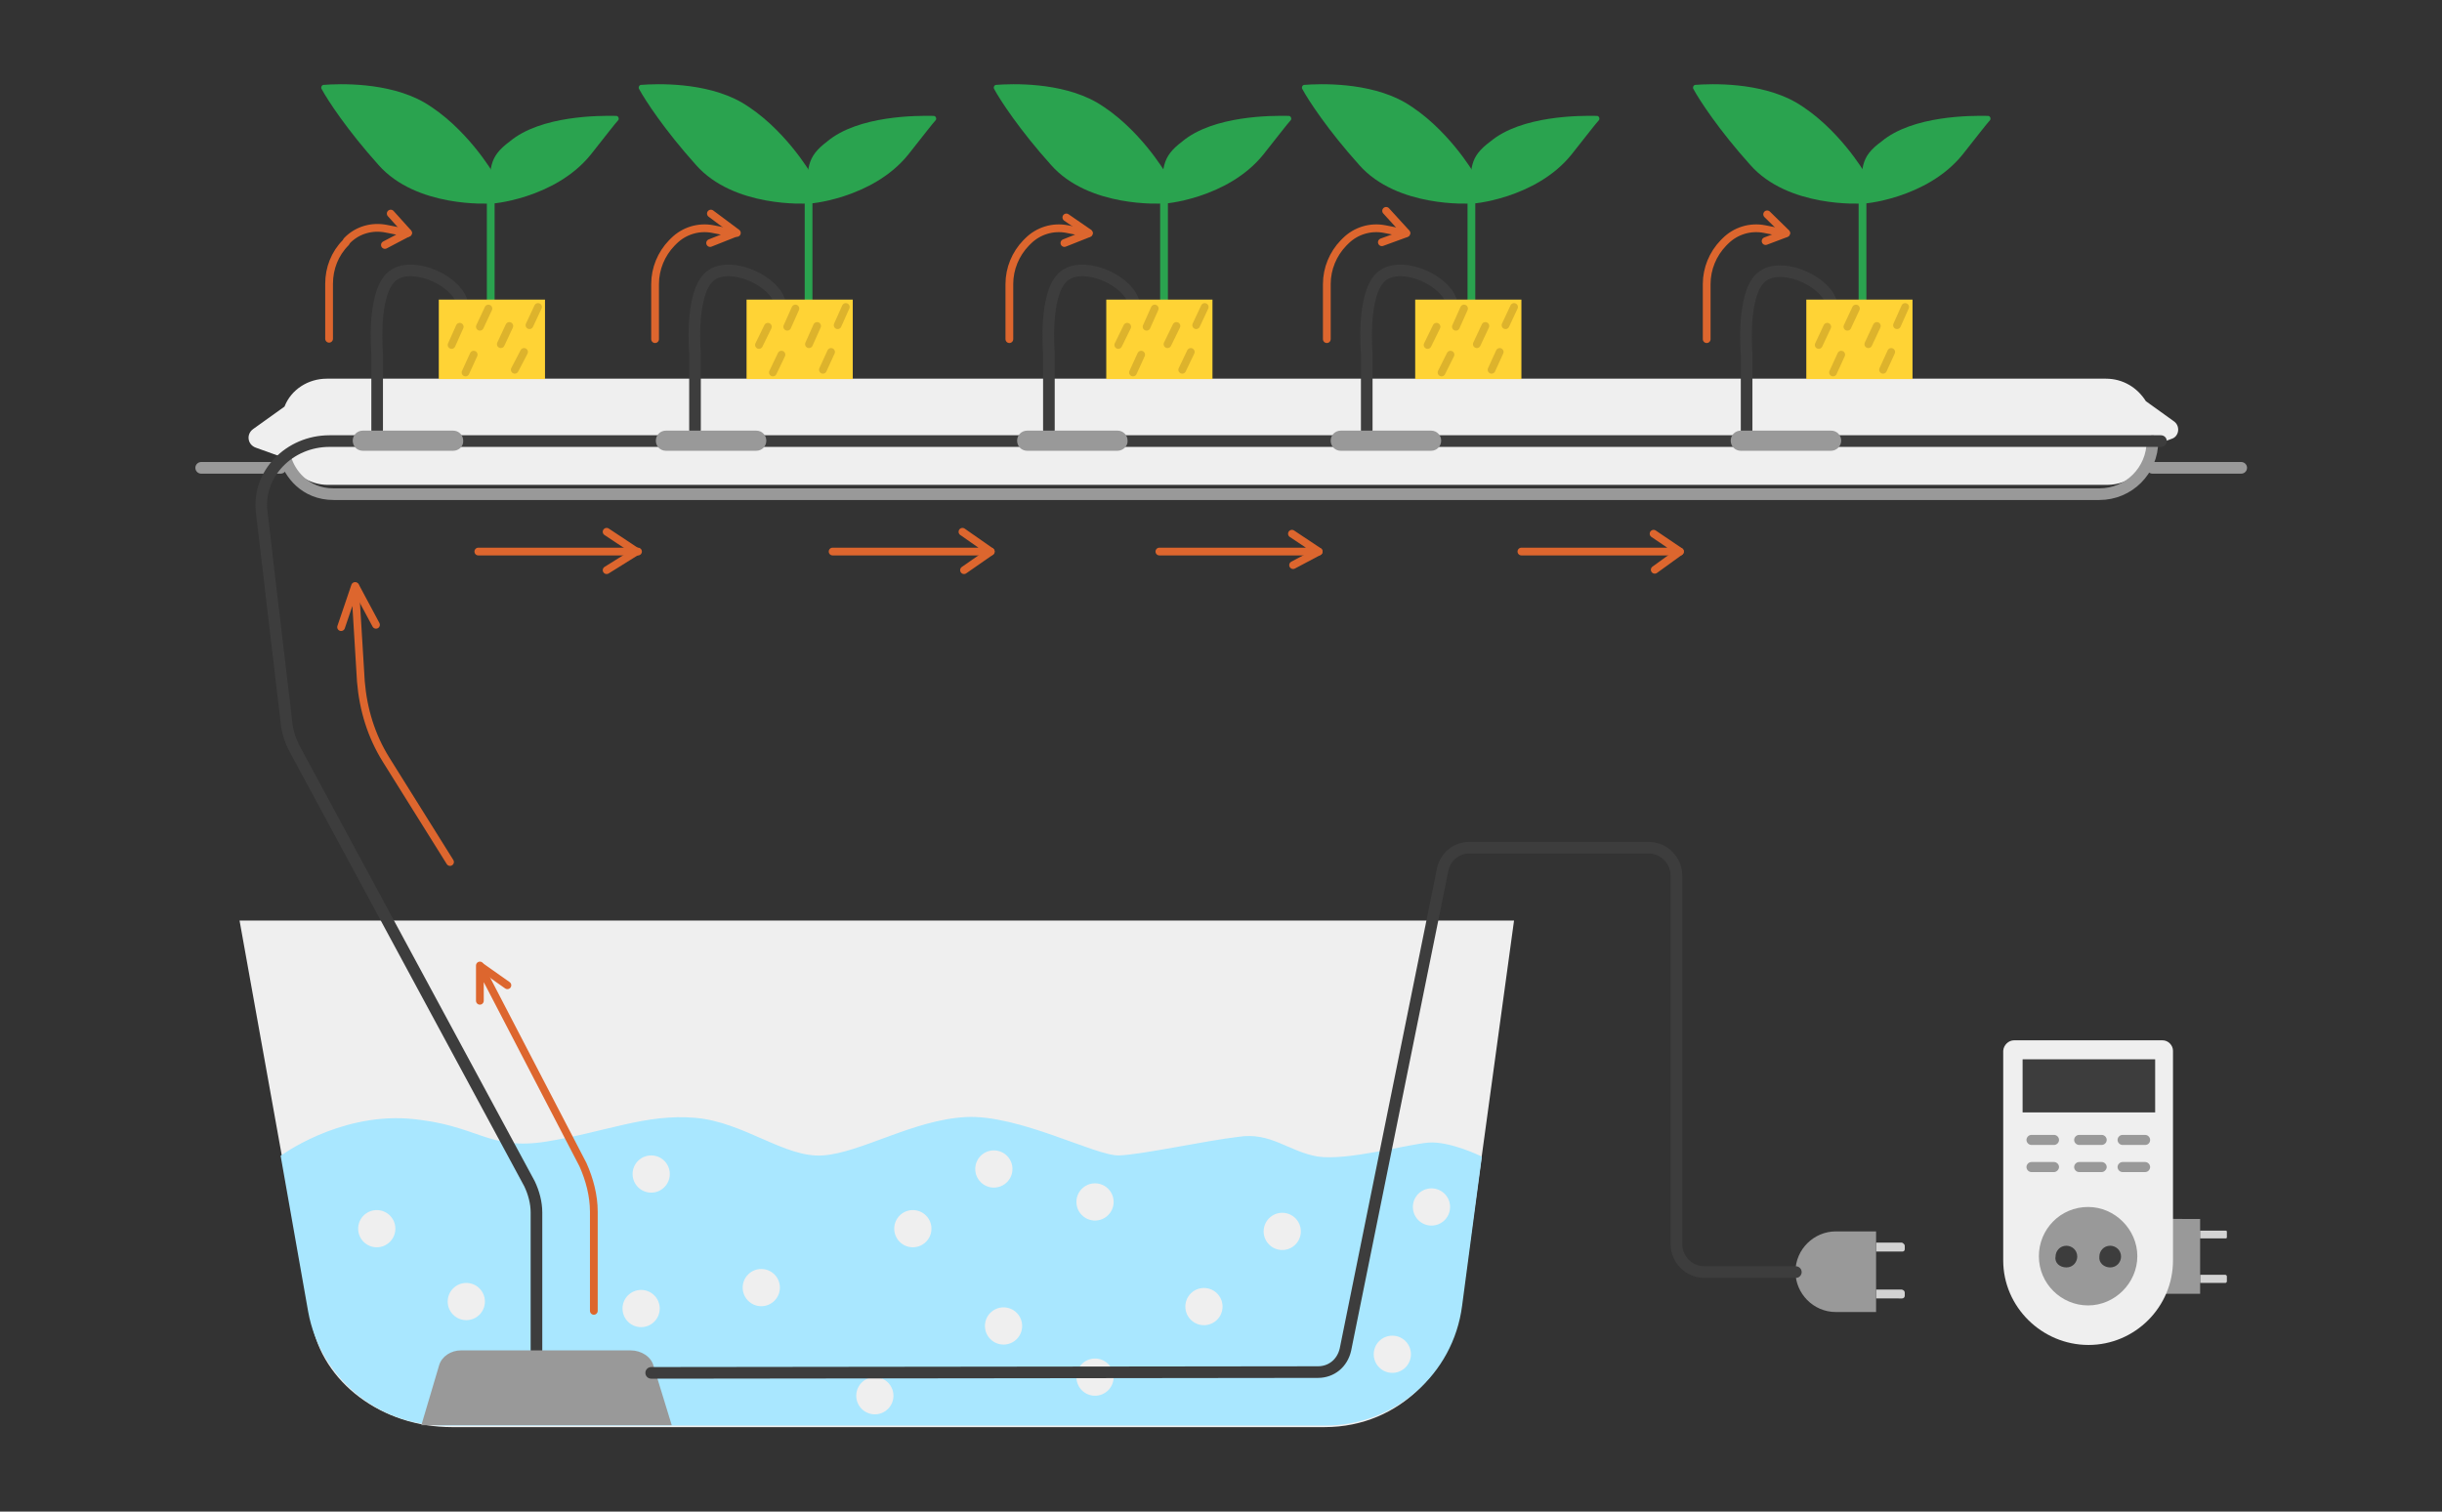 <?xml version="1.0" encoding="utf-8"?>
<!-- Generator: Adobe Illustrator 24.1.1, SVG Export Plug-In . SVG Version: 6.00 Build 0)  -->
<svg version="1.1" id="Слой_1" xmlns="http://www.w3.org/2000/svg" xmlns:xlink="http://www.w3.org/1999/xlink" width="630" height="390"
	 viewBox="0 0 630 390" style="enable-background:new 0 0 630 390;" xml:space="preserve">
<rect x="0" y="0" width="630" height="390" fill="#333333" stroke="none"/>
<style type="text/css">
	.st0{fill:#EFEFEF;}
	.st1{fill:none;stroke:#2AA34F;stroke-width:2;stroke-linecap:round;stroke-linejoin:round;stroke-miterlimit:10;}
	.st2{fill:#2AA34F;}
	.st3{fill:#D3D3D3;}
	.st4{fill:#999999;}
	.st5{fill:#3D3D3D;}
	.st6{fill:#A9E7FF;}
	.st7{fill:none;stroke:#999999;stroke-width:3;stroke-linecap:round;stroke-linejoin:round;stroke-miterlimit:10;}
	.st8{fill:none;stroke:#74B922;stroke-width:2;stroke-linecap:round;stroke-linejoin:round;stroke-miterlimit:10;}
	.st9{fill:none;stroke:#3D3D3D;stroke-width:3;stroke-linecap:round;stroke-linejoin:round;stroke-miterlimit:10;}
	.st10{fill:#FFD335;}
	.st11{fill:none;stroke:#DDB32C;stroke-width:2;stroke-linecap:round;stroke-linejoin:round;stroke-miterlimit:10;}
	.st12{fill:none;stroke:#DD662E;stroke-width:2;stroke-linecap:round;stroke-linejoin:round;stroke-miterlimit:10;}
</style>
<g>
	<path class="st0" d="M560.7,108.6l-7.1-5.1c-2.2-3.5-5.9-5.8-10.3-5.8h-459c-4.8,0-9.2,2.8-10.9,7.2l-8.1,5.8
		c-1.8,1.3-1.5,4,0.7,4.8l7.8,2.8c2,4,6.1,6.8,10.8,6.8h459c5.9,0,10.9-4.3,11.9-10.1l4.8-1.8C562.2,112.6,562.6,109.8,560.7,108.6z
		"/>
	<path class="st0" d="M377.2,335.3c-2,17.5-15.7,32.9-35.5,32.9H116.6c-18,0-33.5-11.5-36.2-27.2L61.8,237.5h328.8L377.2,335.3z"/>
	<line class="st1" x1="126.6" y1="45.2" x2="126.6" y2="79.4"/>
	<path class="st2" d="M126.3,52.5c0,0.3,16.9-1.2,26.1-12.6c4.2-5.3,6.1-7.8,7.1-8.9c0.3-0.4,0-1.1-0.5-1.1
		c-4.4-0.1-19.5-0.1-27.5,6.6C126,40.6,126.3,43.2,126.3,52.5z"/>
	<path class="st2" d="M126.3,52.5c0,0-18.9,1.2-28.7-10c-8-8.9-13.1-16.7-14.6-19.5c-0.3-0.4,0-1.1,0.5-1.1
		c3.9-0.3,16.6-0.8,25.9,4.5c10.9,6.4,17.8,18.2,17.8,18.2L126.3,52.5z"/>
	<line class="st1" x1="208.6" y1="45.2" x2="208.6" y2="79.4"/>
	<path class="st2" d="M208.2,52.5c0,0.3,16.9-1.2,26.1-12.6c4.2-5.3,6.1-7.8,7.1-8.9c0.3-0.4,0-1.1-0.5-1.1
		c-4.4-0.1-19.5-0.1-27.5,6.6C208,40.6,208.2,43.2,208.2,52.5z"/>
	<path class="st2" d="M208.2,52.5c0,0-18.9,1.2-28.7-10c-8-8.9-13.1-16.7-14.6-19.5c-0.3-0.4,0-1.1,0.5-1.1
		c3.9-0.3,16.6-0.8,25.9,4.5c10.9,6.4,17.8,18.2,17.8,18.2L208.2,52.5z"/>
	<line class="st1" x1="300.3" y1="45.2" x2="300.3" y2="79.4"/>
	<path class="st2" d="M299.8,52.5c0,0.3,16.9-1.2,26.1-12.6c4.2-5.3,6.1-7.8,7.1-8.9c0.3-0.4,0-1.1-0.5-1.1
		c-4.4-0.1-19.5-0.1-27.5,6.6C299.6,40.6,299.8,43.2,299.8,52.5z"/>
	<path class="st2" d="M299.8,52.5c0,0-18.9,1.2-28.7-10c-8-8.9-13.1-16.7-14.6-19.5c-0.3-0.4,0-1.1,0.5-1.1
		c3.9-0.3,16.6-0.8,25.9,4.5c10.9,6.4,17.8,18.2,17.8,18.2L299.8,52.5z"/>
	<line class="st1" x1="379.6" y1="45.2" x2="379.6" y2="79.4"/>
	<path class="st2" d="M379.3,52.5c0,0.3,16.9-1.2,26.1-12.6c4.2-5.3,6.1-7.8,7.1-8.9c0.3-0.4,0-1.1-0.5-1.1
		c-4.4-0.1-19.5-0.1-27.5,6.6C379,40.6,379.3,43.2,379.3,52.5z"/>
	<path class="st2" d="M379.3,52.5c0,0-18.9,1.2-28.7-10c-8-8.9-13.1-16.7-14.6-19.5c-0.3-0.4,0-1.1,0.5-1.1
		c3.9-0.3,16.6-0.8,25.9,4.5c10.9,6.4,17.8,18.2,17.8,18.2L379.3,52.5z"/>
	<line class="st1" x1="480.5" y1="45.2" x2="480.5" y2="79.4"/>
	<path class="st2" d="M480.2,52.5c0,0.3,16.9-1.2,26.1-12.6c4.2-5.3,6.1-7.8,7.1-8.9c0.3-0.4,0-1.1-0.5-1.1
		c-4.4-0.1-19.5-0.1-27.5,6.6C479.8,40.6,480.2,43.2,480.2,52.5z"/>
	<path class="st2" d="M480.2,52.5c0,0-18.9,1.2-28.7-10c-8-8.9-13.1-16.7-14.6-19.5c-0.3-0.4,0-1.1,0.5-1.1
		c3.9-0.3,16.6-0.8,25.9,4.5c10.9,6.4,17.8,18.2,17.8,18.2L480.2,52.5z"/>
	<path class="st3" d="M567.6,328.9h6.5c0.2,0,0.4,0.2,0.4,0.4v1.3c0,0.2-0.2,0.4-0.4,0.4h-6.5V328.9z"/>
	<path class="st4" d="M567.6,314.5v19.3h-9.7c-5.3,0-9.7-4.4-9.7-9.7l0,0c0-5.3,4.4-9.7,9.7-9.7C558,314.5,567.6,314.5,567.6,314.5z
		"/>
	<path class="st3" d="M567.6,317.5h6.6c0.2,0,0.3,0.1,0.3,0.3v1.4c0,0.2-0.1,0.3-0.3,0.3h-6.6V317.5z"/>
	<path class="st0" d="M519.6,268.4h38.3c1.5,0,2.7,1.3,2.7,2.7v54.1c0,12-9.8,21.8-21.8,21.8l0,0c-12,0-22-9.8-22-21.8v-54.1
		C516.9,269.6,518.2,268.4,519.6,268.4z"/>
	<path class="st4" d="M538.7,336.8c6.9,0,12.7-5.8,12.7-12.7s-5.8-12.7-12.7-12.7c-7.2,0-12.7,5.8-12.7,12.7
		C526,331.2,531.8,336.8,538.7,336.8L538.7,336.8z"/>
	<path class="st5" d="M544.4,327c1.7,0,2.8-1.4,2.8-2.8c0-1.7-1.4-2.8-2.8-2.8c-1.7,0-2.8,1.4-2.8,2.8
		C541.4,325.8,542.8,327,544.4,327L544.4,327z"/>
	<path class="st5" d="M533.1,327c1.7,0,2.8-1.4,2.8-2.8c0-1.7-1.4-2.8-2.8-2.8c-1.7,0-2.8,1.4-2.8,2.8
		C530,325.8,531.4,327,533.1,327L533.1,327z"/>
	<rect x="521.8" y="273.3" class="st5" width="34.2" height="13.7"/>
	<path class="st4" d="M529.9,295.4h-5.8c-0.7,0-1.3-0.6-1.3-1.3l0,0c0-0.7,0.6-1.3,1.3-1.3h5.8c0.7,0,1.3,0.6,1.3,1.3l0,0
		C531.2,294.8,530.6,295.4,529.9,295.4z"/>
	<path class="st4" d="M542.2,295.4h-5.8c-0.7,0-1.3-0.6-1.3-1.3l0,0c0-0.7,0.6-1.3,1.3-1.3h5.8c0.7,0,1.3,0.6,1.3,1.3l0,0
		C543.5,294.8,542.9,295.4,542.2,295.4z"/>
	<path class="st4" d="M553.4,295.4h-5.8c-0.7,0-1.3-0.6-1.3-1.3l0,0c0-0.7,0.6-1.3,1.3-1.3h5.8c0.7,0,1.3,0.6,1.3,1.3l0,0
		C554.7,294.8,554.2,295.4,553.4,295.4z"/>
	<path class="st4" d="M529.9,302.4h-5.8c-0.7,0-1.3-0.6-1.3-1.3l0,0c0-0.7,0.6-1.3,1.3-1.3h5.8c0.7,0,1.3,0.6,1.3,1.3l0,0
		C531.2,301.7,530.6,302.4,529.9,302.4z"/>
	<path class="st4" d="M542.2,302.4h-5.8c-0.7,0-1.3-0.6-1.3-1.3l0,0c0-0.7,0.6-1.3,1.3-1.3h5.8c0.7,0,1.3,0.6,1.3,1.3l0,0
		C543.5,301.7,542.9,302.4,542.2,302.4z"/>
	<path class="st4" d="M553.4,302.4h-5.8c-0.7,0-1.3-0.6-1.3-1.3l0,0c0-0.7,0.6-1.3,1.3-1.3h5.8c0.7,0,1.3,0.6,1.3,1.3l0,0
		C554.7,301.7,554.2,302.4,553.4,302.4z"/>
	<path class="st3" d="M491.4,321.4v0.9c0,0.4-0.3,0.6-0.6,0.6H484v-2.3h6.7C491.1,320.8,491.4,321.1,491.4,321.4z"/>
	<path class="st3" d="M491.4,333.5v0.8c0,0.4-0.3,0.7-0.7,0.7H484v-2.3h6.6C491.1,332.8,491.4,333.1,491.4,333.5z"/>
	<path class="st4" d="M484,338.6v-20.9h-10.4c-5.6,0-10.4,4.6-10.4,10.4l0,0c0,5.6,4.6,10.4,10.4,10.4H484V338.6z"/>
	<path class="st6" d="M72.4,298.2c0,0,14.7-10.9,32.9-9.6c18.2,1.5,20.5,8.4,35.8,5.9c15.3-2.5,25.6-7.2,38.3-6.1
		c12.6,1.1,23.1,10.4,32.9,9.7c9.9-0.7,23.3-9.2,36.9-9.9c13.7-0.7,33.5,10.1,39.5,9.9c5.9-0.2,22.3-3.8,30.8-4.8
		c8.4-1.3,12.9,3.8,20.5,5.1c7.6,1.1,22.8-3.1,28.4-3.6s13.9,3.6,13.9,3.6l-5.1,38.5c-2.3,17.8-17.5,30.9-35.3,30.9H114.7
		c-17.3,0-32.1-12.4-35.2-29.4L72.4,298.2z"/>
	<path class="st7" d="M555.3,113.8L555.3,113.8c0,7.6-6.1,13.7-13.7,13.7H86.1c-7.6,0-11.4-5.6-12.4-9.1l0,0"/>
	<path class="st8" d="M113.4,113.3l-13.7,0.2c-1.3,0-2.3-1.1-2.3-2.3V91.3c0,0-1.3-14.9,3.5-19.5c4.5-4.5,15.9,0,18.2,5.8"/>
	<path class="st9" d="M97.3,110.9V91.1c0,0-1.3-14.9,3.5-19.5c4.5-4.5,15.9,0,18.2,5.8"/>
	<path class="st8" d="M195.3,113.3l-13.7,0.2c-1.3,0-2.3-1.1-2.3-2.3V91.3c0,0-1.3-14.9,3.5-19.5c4.5-4.5,15.9,0,18.2,5.8"/>
	<path class="st8" d="M286.5,113.3l-13.7,0.2c-1.3,0-2.3-1.1-2.3-2.3V91.3c0,0-1.3-14.9,3.5-19.5c4.5-4.5,15.9,0,18.2,5.8"/>
	<path class="st8" d="M368.6,113.3l-13.7,0.2c-1.3,0-2.3-1.1-2.3-2.3V91.3c0,0-1.3-14.9,3.5-19.5c4.6-4.5,15.9,0,18.2,5.8"/>
	<path class="st8" d="M466.6,113.3l-13.7,0.2c-1.3,0-2.3-1.1-2.3-2.3V91.3c0,0-1.3-14.9,3.5-19.5c4.5-4.5,15.9,0,18.2,5.8"/>
	<g>
		<rect x="113.2" y="77.3" class="st10" width="27.4" height="20.5"/>
		<line class="st11" x1="118.6" y1="84.3" x2="116.5" y2="89"/>
		<line class="st11" x1="126" y1="79.6" x2="123.8" y2="84.3"/>
		<line class="st11" x1="131.4" y1="84.1" x2="129.2" y2="88.8"/>
		<line class="st11" x1="122.2" y1="91.5" x2="120.1" y2="96.1"/>
		<line class="st11" x1="135.2" y1="90.8" x2="132.8" y2="95.4"/>
		<line class="st11" x1="138.8" y1="79.2" x2="136.6" y2="83.9"/>
	</g>
	<line class="st7" x1="51.9" y1="120.7" x2="72.4" y2="120.7"/>
	<line class="st7" x1="578.2" y1="120.7" x2="555.3" y2="120.7"/>
	<path class="st8" d="M138.4,351.9v-39.1c0-2.5-0.7-5.1-1.8-7.4L75.8,192.8c-0.9-1.8-1.5-3.6-1.8-5.6L67.5,132
		c-1.1-9.7,7.1-18.2,17.5-18.2h472.5"/>
	<path class="st9" d="M138.4,351.9v-39.1c0-2.5-0.7-5.1-1.8-7.4L75.8,192.8c-0.9-1.8-1.5-3.6-1.8-5.6L67.5,132
		c-1.1-9.7,7.1-18.2,17.5-18.2h472.5"/>
	<path class="st12" d="M153.2,338.2v-25.6c0-4.1-1.1-8.3-2.8-12.1l-26.6-51.2v-0.2v9.1"/>
	<line class="st12" x1="123.4" y1="142.3" x2="164.6" y2="142.3"/>
	<polyline class="st12" points="214.8,142.3 255.6,142.3 248.3,137.2 	"/>
	<polyline class="st12" points="299.1,142.3 340.2,142.3 333.3,137.7 	"/>
	<polyline class="st12" points="392.5,142.3 433.4,142.3 426.6,137.7 	"/>
	<path class="st12" d="M169,87.5V73.3c0-4,1.6-7.8,4.3-10.6l0.5-0.5c2.7-2.7,6.5-3.8,10.1-3.1l5.6,1.1l-6.3,2.5"/>
	<path class="st12" d="M260.4,87.5V73.3c0-4,1.6-7.8,4.3-10.6l0.5-0.5c2.7-2.7,6.5-3.8,10.1-3.1l5.6,1.1l-6.3,2.5"/>
	<path class="st12" d="M342.3,87.5V73.3c0-4,1.6-7.8,4.3-10.6l0.5-0.5c2.7-2.7,6.5-3.8,10.1-3.1l5.6,1.1l-6.3,2.3"/>
	<path class="st12" d="M440.3,87.5V73.3c0-4,1.6-7.8,4.3-10.6l0.5-0.5c2.7-2.7,6.5-3.8,10.1-3.1l5.6,1.1l-5.3,2"/>
	<path class="st4" d="M173.3,367.7h-64.6l4.6-15.5c0.7-2.3,3.1-3.8,5.6-3.8h43.8c2.7,0,5.3,1.6,5.9,4L173.3,367.7z"/>
	<path class="st12" d="M116.1,222.4L99.6,196c-3.8-6.1-5.9-12.9-6.5-20.2l-1.5-24.6l-3.6,10.6"/>
	<circle class="st0" cx="196.4" cy="332.2" r="4.8"/>
	<circle class="st0" cx="97.2" cy="317" r="4.8"/>
	<circle class="st0" cx="120.3" cy="335.8" r="4.8"/>
	<circle class="st0" cx="168" cy="302.9" r="4.8"/>
	<circle class="st0" cx="165.4" cy="337.6" r="4.8"/>
	<circle class="st0" cx="235.5" cy="317" r="4.8"/>
	<circle class="st0" cx="258.9" cy="342.1" r="4.8"/>
	<circle class="st0" cx="225.7" cy="360.1" r="4.8"/>
	<circle class="st0" cx="282.5" cy="355.3" r="4.8"/>
	<circle class="st0" cx="282.5" cy="310.1" r="4.8"/>
	<circle class="st0" cx="310.6" cy="337.1" r="4.8"/>
	<circle class="st0" cx="330.8" cy="317.7" r="4.8"/>
	<circle class="st0" cx="256.4" cy="301.6" r="4.8"/>
	<circle class="st0" cx="359.2" cy="349.4" r="4.8"/>
	<circle class="st0" cx="369.3" cy="311.4" r="4.8"/>
	<path class="st9" d="M168,354.2l172-0.2c3.5,0,6.3-2.3,7.1-5.8l25.1-123.9c0.7-3.3,3.6-5.6,6.8-5.6h46.3c4,0,7.2,3.3,7.2,7.2v88.6
		v6.5c0,4,3.3,7.2,7.2,7.2h23.6"/>
	<line class="st12" x1="97" y1="161.2" x2="91.7" y2="151.3"/>
	<line class="st12" x1="124.1" y1="249.4" x2="130.9" y2="254.2"/>
	<polyline class="st12" points="156.5,147.1 164.2,142.3 156.5,137.2 	"/>
	<line class="st12" x1="248.7" y1="147.1" x2="255.6" y2="142.3"/>
	<line class="st12" x1="333.6" y1="145.8" x2="340.2" y2="142.3"/>
	<line class="st12" x1="426.9" y1="147" x2="433.4" y2="142.3"/>
	<path class="st12" d="M99.3,63.2l5.9-3.1l-5.6-1.1c-3.6-0.7-7.4,0.3-10.1,3.1l-0.3,0.5c-2.8,2.8-4.3,6.6-4.3,10.6v14.2"/>
	<line class="st12" x1="100.8" y1="55.1" x2="105.3" y2="60.1"/>
	<line class="st12" x1="183.4" y1="55.1" x2="190.1" y2="60.1"/>
	<line class="st12" x1="275.1" y1="56.1" x2="280.9" y2="60.1"/>
	<line class="st12" x1="357.6" y1="54.4" x2="362.8" y2="60.1"/>
	<line class="st12" x1="455.9" y1="55.3" x2="460.8" y2="60.1"/>
	<path class="st9" d="M179.3,110.9V91.1c0,0-1.3-14.9,3.5-19.5c4.5-4.5,15.9,0,18.2,5.8"/>
	<path class="st9" d="M466.6,113.3l-13.7,0.2c-1.3,0-2.3-1.1-2.3-2.3V91.3c0,0-1.3-14.9,3.5-19.5c4.5-4.5,15.9,0,18.2,5.8"/>
	<path class="st9" d="M352.6,110.9V91.1c0,0-1.3-14.9,3.5-19.5c4.6-4.5,15.9,0,18.2,5.8"/>
	<path class="st9" d="M270.6,110.9V91.1c0,0-1.3-14.9,3.5-19.5c4.5-4.5,15.9,0,18.2,5.8"/>
	<path class="st4" d="M472.4,116.3h-23.3c-1.5,0-2.6-1.2-2.6-2.6l0,0c0-1.5,1.2-2.6,2.6-2.6h23.3c1.5,0,2.6,1.2,2.6,2.6l0,0
		C475,115.1,473.8,116.3,472.4,116.3z"/>
	<path class="st4" d="M369.2,116.3h-23.3c-1.5,0-2.6-1.2-2.6-2.6l0,0c0-1.5,1.2-2.6,2.6-2.6h23.3c1.5,0,2.6,1.2,2.6,2.6l0,0
		C371.8,115.1,370.7,116.3,369.2,116.3z"/>
	<path class="st4" d="M288.3,116.3H265c-1.5,0-2.6-1.2-2.6-2.6l0,0c0-1.5,1.2-2.6,2.6-2.6h23.3c1.5,0,2.6,1.2,2.6,2.6l0,0
		C291,115.1,289.7,116.3,288.3,116.3z"/>
	<path class="st4" d="M195.1,116.3h-23.3c-1.5,0-2.6-1.2-2.6-2.6l0,0c0-1.5,1.2-2.6,2.6-2.6h23.3c1.5,0,2.6,1.2,2.6,2.6l0,0
		C197.7,115.1,196.6,116.3,195.1,116.3z"/>
	<path class="st4" d="M116.9,116.3H93.6c-1.5,0-2.6-1.2-2.6-2.6l0,0c0-1.5,1.2-2.6,2.6-2.6h23.3c1.5,0,2.6,1.2,2.6,2.6l0,0
		C119.6,115.1,118.4,116.3,116.9,116.3z"/>
	<g>
		<rect x="192.6" y="77.3" class="st10" width="27.4" height="20.5"/>
		<line class="st11" x1="198.1" y1="84.3" x2="195.8" y2="89"/>
		<line class="st11" x1="205.2" y1="79.6" x2="203.1" y2="84.3"/>
		<line class="st11" x1="210.8" y1="84.1" x2="208.7" y2="88.8"/>
		<line class="st11" x1="201.6" y1="91.5" x2="199.4" y2="96.1"/>
		<line class="st11" x1="214.4" y1="90.8" x2="212.3" y2="95.4"/>
		<line class="st11" x1="218.2" y1="79.2" x2="216.1" y2="83.9"/>
	</g>
	<g>
		<rect x="285.4" y="77.3" class="st10" width="27.4" height="20.5"/>
		<line class="st11" x1="290.8" y1="84.3" x2="288.5" y2="89"/>
		<line class="st11" x1="297.9" y1="79.6" x2="295.8" y2="84.3"/>
		<line class="st11" x1="303.5" y1="84.1" x2="301.2" y2="88.8"/>
		<line class="st11" x1="294.4" y1="91.5" x2="292.3" y2="96.1"/>
		<line class="st11" x1="307.2" y1="90.8" x2="305" y2="95.4"/>
		<line class="st11" x1="310.8" y1="79.2" x2="308.6" y2="83.9"/>
	</g>
	<g>
		<rect x="365.1" y="77.3" class="st10" width="27.4" height="20.5"/>
		<line class="st11" x1="370.6" y1="84.3" x2="368.3" y2="89"/>
		<line class="st11" x1="377.7" y1="79.6" x2="375.6" y2="84.3"/>
		<line class="st11" x1="383.2" y1="84.1" x2="381" y2="88.8"/>
		<line class="st11" x1="374.2" y1="91.5" x2="371.9" y2="96.1"/>
		<line class="st11" x1="386.9" y1="90.8" x2="384.8" y2="95.4"/>
		<line class="st11" x1="390.6" y1="79.2" x2="388.4" y2="83.9"/>
	</g>
	<g>
		<rect x="466" y="77.3" class="st10" width="27.4" height="20.5"/>
		<line class="st11" x1="471.4" y1="84.3" x2="469.2" y2="89"/>
		<line class="st11" x1="478.8" y1="79.6" x2="476.6" y2="84.3"/>
		<line class="st11" x1="484.2" y1="84.1" x2="482" y2="88.8"/>
		<line class="st11" x1="475" y1="91.5" x2="472.9" y2="96.1"/>
		<line class="st11" x1="487.9" y1="90.8" x2="485.8" y2="95.4"/>
		<line class="st11" x1="491.5" y1="79.2" x2="489.4" y2="83.9"/>
	</g>
</g>
</svg>
